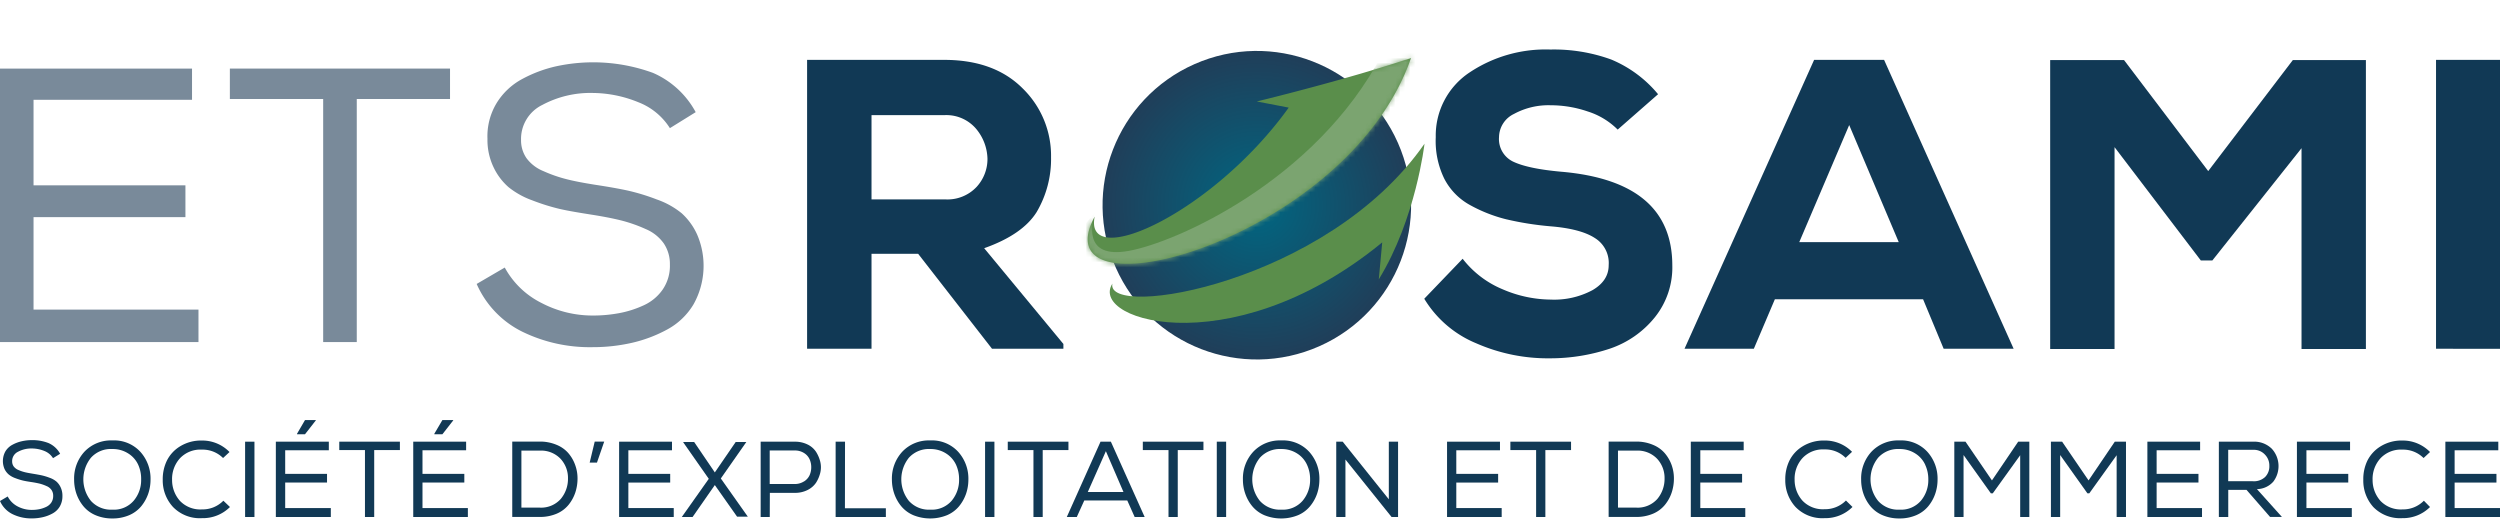 <svg id="Layer_1" data-name="Layer 1" xmlns="http://www.w3.org/2000/svg" xmlns:xlink="http://www.w3.org/1999/xlink" viewBox="0 0 500.19 103.74"><defs><style>.cls-1{fill:#fff;}.cls-2{fill:#798a9a;}.cls-3{fill:#113955;}.cls-4{fill:#333;}.cls-5{fill:url(#radial-gradient);}.cls-6{fill:#5a8e4b;}.cls-7{mask:url(#mask);}.cls-8{fill:#7ba470;}</style><radialGradient id="radial-gradient" cx="251.26" cy="241.62" r="30.86" gradientTransform="translate(119.26 -81.01) rotate(23.87)" gradientUnits="userSpaceOnUse"><stop offset="0" stop-color="#006782"/><stop offset="1" stop-color="#203e59"/></radialGradient><mask id="mask" x="210.69" y="0" width="77.9" height="58.05" maskUnits="userSpaceOnUse"><g transform="translate(0.19 -200.56)"><path class="cls-1" d="M282.12,212.17c-12.43,35.68-71.07,51.93-64.12,33.51a14.65,14.65,0,0,1,.83-1.79c-2.25,11,23.6-.6,38.82-21.8l-6.39-1.23s10-2.41,20.88-5.59C275.47,214.29,278.89,213.24,282.12,212.17Z"/></g></mask></defs><title>Logo</title><path class="cls-2" d="M-.19,214.28H38.23v6.25H6.52v17.11H36.91V244H6.52v18.51h33V269H-.19Z" transform="translate(0.19 -200.56)"/><path class="cls-2" d="M45.8,220.37v-6.09H89.85v6.09H71.19V269H64.47V220.37Z" transform="translate(0.19 -200.56)"/><path class="cls-2" d="M127.49,221a24.54,24.54,0,0,0-9.06-1.84,20.37,20.37,0,0,0-10.11,2.39,7.57,7.57,0,0,0-4.26,7,6.26,6.26,0,0,0,1.1,3.67,7.88,7.88,0,0,0,3.36,2.57,27.82,27.82,0,0,0,4.56,1.6c1.54.4,3.48.77,5.82,1.14q4.06.62,6.56,1.17a41.74,41.74,0,0,1,5.74,1.76,16.37,16.37,0,0,1,5,2.77,12.89,12.89,0,0,1,3.09,4.26,15.78,15.78,0,0,1-.71,13.94,13.68,13.68,0,0,1-5.31,5.07,27.62,27.62,0,0,1-7.07,2.66,35.24,35.24,0,0,1-7.88.86,30.77,30.77,0,0,1-14-3.09,19.3,19.3,0,0,1-9.14-9.56l5.62-3.28a17,17,0,0,0,7.38,7.1,22,22,0,0,0,10.19,2.5,28.42,28.42,0,0,0,5.28-.47,20.7,20.7,0,0,0,4.92-1.56,9.31,9.31,0,0,0,3.82-3.16,8.39,8.39,0,0,0,1.45-5,7.34,7.34,0,0,0-1.21-4.22,8.43,8.43,0,0,0-3.63-2.89,29.67,29.67,0,0,0-4.89-1.72c-1.64-.41-3.65-.8-6-1.17s-4.59-.74-6.29-1.13a41.47,41.47,0,0,1-5.5-1.72,16.4,16.4,0,0,1-4.77-2.65,12.25,12.25,0,0,1-3-4,12.63,12.63,0,0,1-1.21-5.66,12.79,12.79,0,0,1,1.83-7.15,13.45,13.45,0,0,1,5.08-4.8,26.46,26.46,0,0,1,6.72-2.54,34.91,34.91,0,0,1,19.48,1.29A17.75,17.75,0,0,1,139,223l-5.16,3.2A13,13,0,0,0,127.49,221Z" transform="translate(0.19 -200.56)"/><path class="cls-3" d="M212.57,270.34H198.29l-14.78-19h-9.33v19H161.29v-57.8h27.42q10,0,15.69,5.69A18.79,18.79,0,0,1,210.1,232,20.87,20.87,0,0,1,207.21,243q-2.82,4.5-10.49,7.22l15.85,19.16ZM174.18,223.6v16.85h14.69a8,8,0,0,0,6.32-2.48,8.24,8.24,0,0,0,2.19-5.62,9.66,9.66,0,0,0-2.31-6.06,7.81,7.81,0,0,0-6.36-2.69Z" transform="translate(0.19 -200.56)"/><path class="cls-3" d="M323.47,226.49a14.72,14.72,0,0,0-6-3.63,22.88,22.88,0,0,0-7.39-1.24,14.43,14.43,0,0,0-7.35,1.73,5.22,5.22,0,0,0-3,4.63,5,5,0,0,0,3,5q3,1.36,9.46,1.94,22.2,1.91,22.21,18.75a15.93,15.93,0,0,1-3.55,10.44,19.61,19.61,0,0,1-8.92,6.2,37.74,37.74,0,0,1-11.89,1.94,35.66,35.66,0,0,1-14.86-3,21.91,21.91,0,0,1-10.41-8.92l7.68-8a19.63,19.63,0,0,0,8,6.11,24.73,24.73,0,0,0,9.66,2.06,16.19,16.19,0,0,0,8.34-1.9q3.23-1.89,3.22-5a5.86,5.86,0,0,0-2.76-5.41q-2.85-1.86-8.88-2.35a61.42,61.42,0,0,1-8.88-1.41,29.58,29.58,0,0,1-7.14-2.8,12.58,12.58,0,0,1-5.24-5.33,17.18,17.18,0,0,1-1.7-8.3,15.14,15.14,0,0,1,6.73-12.92A27.41,27.41,0,0,1,310,210.47a33.57,33.57,0,0,1,12.18,2,24.25,24.25,0,0,1,9.37,6.94Z" transform="translate(0.19 -200.56)"/><path class="cls-3" d="M384.57,260.43H354.92l-4.21,9.91H336.84l25.93-57.8h14l25.92,57.8h-14Zm-14.78-34.85L359.8,249h19.9Z" transform="translate(0.19 -200.56)"/><path class="cls-3" d="M460.29,230.21l-17.84,22.46h-2.31L422.88,230v40.38H410v-57.8h14.78l16.84,22.21,16.93-22.21h14.62v57.8H460.29Z" transform="translate(0.19 -200.56)"/><path class="cls-3" d="M487.2,270.34v-57.8H500v57.8Z" transform="translate(0.19 -200.56)"/><path class="cls-4" d="M277.45,233.6l-.1.29.19-.24.07-.09c0-.08-.05-.16-.08-.24Z" transform="translate(0.19 -200.56)"/><circle class="cls-5" cx="251.26" cy="241.62" r="30.86" transform="translate(-76.08 -78.22) rotate(-23.87)"/><path class="cls-6" d="M282.12,212.17c-12.43,35.68-71.07,51.93-64.12,33.51a14.65,14.65,0,0,1,.83-1.79c-2.25,11,23.6-.6,38.82-21.8l-6.39-1.23s10-2.41,20.88-5.59C275.47,214.29,278.89,213.24,282.12,212.17Z" transform="translate(0.19 -200.56)"/><path class="cls-6" d="M278.87,246.92C248.2,274,217.43,265,222.37,257.31c-1.47,7.21,43.06-.05,62.45-28,0,0-1.7,15-9.15,27.15l.93-10" transform="translate(0.19 -200.56)"/><g class="cls-7"><path class="cls-8" d="M218.9,243c-.52,1.81-2.71,9.45,6.73,7.76s37.38-14,50.7-39.32,12,1.69,12,1.69l-15.13,22.5-47.09,23-15.65-5.27Z" transform="translate(0.19 -200.56)"/></g><path class="cls-3" d="M8.69,290.79a6.66,6.66,0,0,0-2.49-.5,5.59,5.59,0,0,0-2.79.66,2.07,2.07,0,0,0-1.17,1.92,1.72,1.72,0,0,0,.3,1,2.2,2.2,0,0,0,.92.71,7.87,7.87,0,0,0,1.26.44c.42.11,1,.21,1.6.31s1.35.23,1.81.33a11.75,11.75,0,0,1,1.58.48,4.38,4.38,0,0,1,1.39.77,3.47,3.47,0,0,1,.85,1.17,3.9,3.9,0,0,1,.35,1.73,4.06,4.06,0,0,1-.54,2.11,3.77,3.77,0,0,1-1.47,1.39,7.45,7.45,0,0,1-1.94.73,9.65,9.65,0,0,1-2.18.24,8.48,8.48,0,0,1-3.85-.85,5.27,5.27,0,0,1-2.51-2.63l1.54-.91a4.66,4.66,0,0,0,2,2,6,6,0,0,0,2.81.69,7.67,7.67,0,0,0,1.45-.13A5.9,5.9,0,0,0,9,302a2.58,2.58,0,0,0,1.06-.87,2.37,2.37,0,0,0,.39-1.37,2,2,0,0,0-.33-1.16,2.24,2.24,0,0,0-1-.79,8.6,8.6,0,0,0-1.34-.48c-.46-.11-1-.22-1.67-.32s-1.27-.2-1.73-.31a11.87,11.87,0,0,1-1.52-.48,4.37,4.37,0,0,1-1.31-.73,3.32,3.32,0,0,1-.83-1.09,4,4,0,0,1,.17-3.53,3.62,3.62,0,0,1,1.4-1.32,7.13,7.13,0,0,1,1.85-.7,8.91,8.91,0,0,1,2-.23,8.82,8.82,0,0,1,3.36.58,4.87,4.87,0,0,1,2.34,2.15l-1.42.88A3.57,3.57,0,0,0,8.69,290.79Z" transform="translate(0.19 -200.56)"/><path class="cls-3" d="M27.93,291a8,8,0,0,1,2,5.5,8.72,8.72,0,0,1-.48,2.89,8.2,8.2,0,0,1-1.4,2.48,6.43,6.43,0,0,1-2.4,1.77,8.36,8.36,0,0,1-3.36.65,8.42,8.42,0,0,1-3.36-.65,6.39,6.39,0,0,1-2.41-1.77,8.06,8.06,0,0,1-1.4-2.47,8.69,8.69,0,0,1-.48-2.9,7.89,7.89,0,0,1,2.09-5.59,7.3,7.3,0,0,1,5.59-2.23A7.1,7.1,0,0,1,27.93,291Zm-.46,2.57a5.25,5.25,0,0,0-1.95-2.25,5.72,5.72,0,0,0-3.21-.92A5.35,5.35,0,0,0,18,292.15a6.89,6.89,0,0,0,0,8.62,5.38,5.38,0,0,0,4.31,1.76,5.22,5.22,0,0,0,4.25-1.79,6.37,6.37,0,0,0,1.49-4.24A6.79,6.79,0,0,0,27.47,293.57Z" transform="translate(0.19 -200.56)"/><path class="cls-3" d="M40.22,304.23A7.45,7.45,0,0,1,34.43,302a7.82,7.82,0,0,1-2.06-5.45,8.5,8.5,0,0,1,.82-3.81,7,7,0,0,1,2.67-2.89,8,8,0,0,1,4.36-1.15A7.58,7.58,0,0,1,45.73,291l-1.29,1.2a5.76,5.76,0,0,0-4.22-1.68,5.6,5.6,0,0,0-4.44,1.77,6.16,6.16,0,0,0-1.54,4.28,6.25,6.25,0,0,0,1.57,4.2,5.61,5.61,0,0,0,4.41,1.71,5.81,5.81,0,0,0,4.28-1.74L45.82,302A7.65,7.65,0,0,1,40.22,304.23Z" transform="translate(0.19 -200.56)"/><path class="cls-3" d="M48.85,288.93h1.87V304H48.85Z" transform="translate(0.19 -200.56)"/><path class="cls-3" d="M55,288.93H65.6v1.72H56.87v4.72h8.37v1.74H56.87v5.1H66V304H55Zm5.83-4.32H63v.06l-2.17,2.78H59.24v-.11Z" transform="translate(0.19 -200.56)"/><path class="cls-3" d="M67.69,290.61v-1.68H79.82v1.68H74.68V304H72.83V290.61Z" transform="translate(0.19 -200.56)"/><path class="cls-3" d="M82.49,288.93H93.07v1.72H84.34v4.72h8.37v1.74H84.34v5.1h9.08V304H82.49Zm5.83-4.32h2.17v.06l-2.17,2.78H86.71v-.11Z" transform="translate(0.19 -200.56)"/><path class="cls-3" d="M102.3,288.91h5.49a8.45,8.45,0,0,1,3.33.63,6.22,6.22,0,0,1,2.39,1.67,7.45,7.45,0,0,1,1.37,2.36,7.75,7.75,0,0,1,.48,2.72,8.87,8.87,0,0,1-.45,2.83,7.94,7.94,0,0,1-1.35,2.45,6.2,6.2,0,0,1-2.38,1.77,8.5,8.5,0,0,1-3.39.65H102.3V288.91ZM112,300.39a6.26,6.26,0,0,0,1.45-4.12,5.64,5.64,0,0,0-1.49-3.92,5.39,5.39,0,0,0-4.21-1.63h-3.62v11.4h3.62A5.25,5.25,0,0,0,112,300.39Z" transform="translate(0.19 -200.56)"/><path class="cls-3" d="M118.8,288.91h1.9l-1.45,4.2h-1.46Z" transform="translate(0.19 -200.56)"/><path class="cls-3" d="M123.68,288.93h10.58v1.72h-8.73v4.72h8.37v1.74h-8.37v5.1h9.08V304H123.68Z" transform="translate(0.19 -200.56)"/><path class="cls-3" d="M149.13,289V289l-5.1,7.29,5.4,7.64v0h-2.15l-4.45-6.32L138.38,304h-2.16v0l5.4-7.64-5.1-7.29V289h2.18l4.13,6.08L147,289Z" transform="translate(0.19 -200.56)"/><path class="cls-3" d="M153.82,304H152V288.93h6.84a5.65,5.65,0,0,1,2.54.56,4.25,4.25,0,0,1,1.7,1.47,6.74,6.74,0,0,1,.85,2,4.72,4.72,0,0,1,0,2.18,6.74,6.74,0,0,1-.85,2,4.39,4.39,0,0,1-1.7,1.46,5.52,5.52,0,0,1-2.54.57h-5Zm6.83-7.1a2.91,2.91,0,0,0,1.13-1.24,3.89,3.89,0,0,0,.34-1.62,3.81,3.81,0,0,0-.34-1.61,2.88,2.88,0,0,0-1.13-1.25,3.4,3.4,0,0,0-1.84-.49h-5v6.71h5A3.4,3.4,0,0,0,160.65,296.89Z" transform="translate(0.19 -200.56)"/><path class="cls-3" d="M168.86,302.25h8.19V304H167V288.93h1.88Z" transform="translate(0.19 -200.56)"/><path class="cls-3" d="M191.56,291a8,8,0,0,1,2,5.5,8.72,8.72,0,0,1-.48,2.89,8.2,8.2,0,0,1-1.4,2.48,6.43,6.43,0,0,1-2.4,1.77,9,9,0,0,1-6.72,0,6.39,6.39,0,0,1-2.41-1.77,8.06,8.06,0,0,1-1.4-2.47,8.7,8.7,0,0,1-.49-2.9,7.9,7.9,0,0,1,2.1-5.59,7.29,7.29,0,0,1,5.58-2.23A7.11,7.11,0,0,1,191.56,291Zm-.46,2.57a5.32,5.32,0,0,0-1.95-2.25,5.75,5.75,0,0,0-3.22-.92,5.38,5.38,0,0,0-4.28,1.75,6.91,6.91,0,0,0,0,8.62,5.37,5.37,0,0,0,4.3,1.76,5.25,5.25,0,0,0,4.27-1.79,6.46,6.46,0,0,0,1.48-4.24A6.94,6.94,0,0,0,191.1,293.57Z" transform="translate(0.19 -200.56)"/><path class="cls-3" d="M196.9,288.93h1.87V304H196.9Z" transform="translate(0.19 -200.56)"/><path class="cls-3" d="M201.44,290.61v-1.68h12.14v1.68h-5.15V304h-1.85V290.61Z" transform="translate(0.19 -200.56)"/><path class="cls-3" d="M222.07,288.93,228.83,304h-2l-1.48-3.31h-8.6L215.25,304h-2L220,288.93Zm-1,1.9L217.45,299h7.14Z" transform="translate(0.19 -200.56)"/><path class="cls-3" d="M228.46,290.61v-1.68h12.13v1.68h-5.14V304H233.6V290.61Z" transform="translate(0.19 -200.56)"/><path class="cls-3" d="M243.26,288.93h1.87V304h-1.87Z" transform="translate(0.19 -200.56)"/><path class="cls-3" d="M261.79,291a8,8,0,0,1,2,5.5,8.72,8.72,0,0,1-.48,2.89,8,8,0,0,1-1.41,2.48,6.31,6.31,0,0,1-2.39,1.77,9,9,0,0,1-6.73,0,6.43,6.43,0,0,1-2.4-1.77,8.06,8.06,0,0,1-1.4-2.47,8.45,8.45,0,0,1-.49-2.9,7.86,7.86,0,0,1,2.1-5.59,7.29,7.29,0,0,1,5.58-2.23A7.11,7.11,0,0,1,261.79,291Zm-.47,2.57a5.22,5.22,0,0,0-1.94-2.25,5.75,5.75,0,0,0-3.22-.92,5.38,5.38,0,0,0-4.28,1.75,6.87,6.87,0,0,0,0,8.62,5.37,5.37,0,0,0,4.3,1.76,5.23,5.23,0,0,0,4.26-1.79,6.42,6.42,0,0,0,1.49-4.24A6.8,6.8,0,0,0,261.32,293.57Z" transform="translate(0.19 -200.56)"/><path class="cls-3" d="M268.45,288.93l9.23,11.53V288.93h1.85V304h-1.3L269,292.5V304h-1.84V288.93Z" transform="translate(0.19 -200.56)"/><path class="cls-3" d="M289.33,288.93h10.59v1.72h-8.74v4.72h8.37v1.74h-8.37v5.1h9.08V304H289.33Z" transform="translate(0.19 -200.56)"/><path class="cls-3" d="M302,290.61v-1.68h12.14v1.68H309V304h-1.85V290.61Z" transform="translate(0.19 -200.56)"/><path class="cls-3" d="M321.66,288.91h5.49a8.45,8.45,0,0,1,3.33.63,6.22,6.22,0,0,1,2.39,1.67,7.67,7.67,0,0,1,1.38,2.36,8,8,0,0,1,.47,2.72,8.87,8.87,0,0,1-.45,2.83,7.74,7.74,0,0,1-1.35,2.45,6.2,6.2,0,0,1-2.38,1.77,8.5,8.5,0,0,1-3.39.65h-5.49V288.91Zm9.74,11.48a6.26,6.26,0,0,0,1.45-4.12,5.64,5.64,0,0,0-1.49-3.92,5.38,5.38,0,0,0-4.21-1.63h-3.62v11.4h3.62A5.25,5.25,0,0,0,331.4,300.39Z" transform="translate(0.19 -200.56)"/><path class="cls-3" d="M338.1,288.93h10.58v1.72H340v4.72h8.36v1.74H340v5.1H349V304H338.1Z" transform="translate(0.19 -200.56)"/><path class="cls-3" d="M364.85,304.23a7.45,7.45,0,0,1-5.79-2.23,7.87,7.87,0,0,1-2.06-5.45,8.5,8.5,0,0,1,.82-3.81,7,7,0,0,1,2.67-2.89,8,8,0,0,1,4.36-1.15,7.56,7.56,0,0,1,5.51,2.26l-1.29,1.2a5.76,5.76,0,0,0-4.22-1.68,5.6,5.6,0,0,0-4.44,1.77,6.16,6.16,0,0,0-1.54,4.28,6.25,6.25,0,0,0,1.57,4.2,5.61,5.61,0,0,0,4.41,1.71,5.85,5.85,0,0,0,4.29-1.74l1.31,1.29A7.65,7.65,0,0,1,364.85,304.23Z" transform="translate(0.19 -200.56)"/><path class="cls-3" d="M385.47,291a8,8,0,0,1,2,5.5,8.72,8.72,0,0,1-.48,2.89,8,8,0,0,1-1.4,2.48,6.43,6.43,0,0,1-2.4,1.77,8.34,8.34,0,0,1-3.35.65,8.44,8.44,0,0,1-3.37-.65,6.39,6.39,0,0,1-2.41-1.77,8.06,8.06,0,0,1-1.4-2.47,8.69,8.69,0,0,1-.48-2.9,7.89,7.89,0,0,1,2.09-5.59,7.3,7.3,0,0,1,5.59-2.23A7.1,7.1,0,0,1,385.47,291Zm-.46,2.57a5.25,5.25,0,0,0-1.95-2.25,5.72,5.72,0,0,0-3.21-.92,5.35,5.35,0,0,0-4.28,1.75,6.89,6.89,0,0,0,0,8.62,5.38,5.38,0,0,0,4.31,1.76,5.23,5.23,0,0,0,4.26-1.79,6.41,6.41,0,0,0,1.48-4.24A6.79,6.79,0,0,0,385,293.57Z" transform="translate(0.19 -200.56)"/><path class="cls-3" d="M398.52,299.26h-.39l-5.46-7.66V304h-1.85V288.93h2.24l5.29,7.75,5.25-7.75h2.23V304H404V291.64Z" transform="translate(0.19 -200.56)"/><path class="cls-3" d="M417.83,299.26h-.38L412,291.6V304h-1.85V288.93h2.24l5.29,7.75,5.25-7.75h2.24V304H423.3V291.64Z" transform="translate(0.19 -200.56)"/><path class="cls-3" d="M429.45,288.93H440v1.72H431.3v4.72h8.37v1.74H431.3v5.1h9.08V304H429.45Z" transform="translate(0.19 -200.56)"/><path class="cls-3" d="M449.28,298.57h-3.65V304h-1.88V288.93h6.84a5,5,0,0,1,3.76,1.42,5.15,5.15,0,0,1,.29,6.58,4.44,4.44,0,0,1-3.27,1.49l5,5.57H454ZM453,296a3,3,0,0,0,.85-2.23,3.08,3.08,0,0,0-.84-2.21,3,3,0,0,0-2.39-1h-5v6.28h4.88A3.28,3.28,0,0,0,453,296Z" transform="translate(0.19 -200.56)"/><path class="cls-3" d="M459.37,288.93H470v1.72h-8.73v4.72h8.37v1.74h-8.37v5.1h9.08V304H459.37Z" transform="translate(0.19 -200.56)"/><path class="cls-3" d="M480.45,304.23a7.48,7.48,0,0,1-5.8-2.23,7.86,7.86,0,0,1-2-5.45,8.49,8.49,0,0,1,.81-3.81,7.09,7.09,0,0,1,2.67-2.89,8,8,0,0,1,4.37-1.15A7.58,7.58,0,0,1,486,291l-1.29,1.2a5.78,5.78,0,0,0-4.22-1.68,5.6,5.6,0,0,0-4.44,1.77,6.16,6.16,0,0,0-1.54,4.28,6.25,6.25,0,0,0,1.57,4.2,5.61,5.61,0,0,0,4.41,1.71,5.82,5.82,0,0,0,4.28-1.74L486,302A7.63,7.63,0,0,1,480.45,304.23Z" transform="translate(0.19 -200.56)"/><path class="cls-3" d="M489.07,288.93h10.59v1.72h-8.74v4.72h8.37v1.74h-8.37v5.1H500V304H489.07Z" transform="translate(0.19 -200.56)"/></svg>